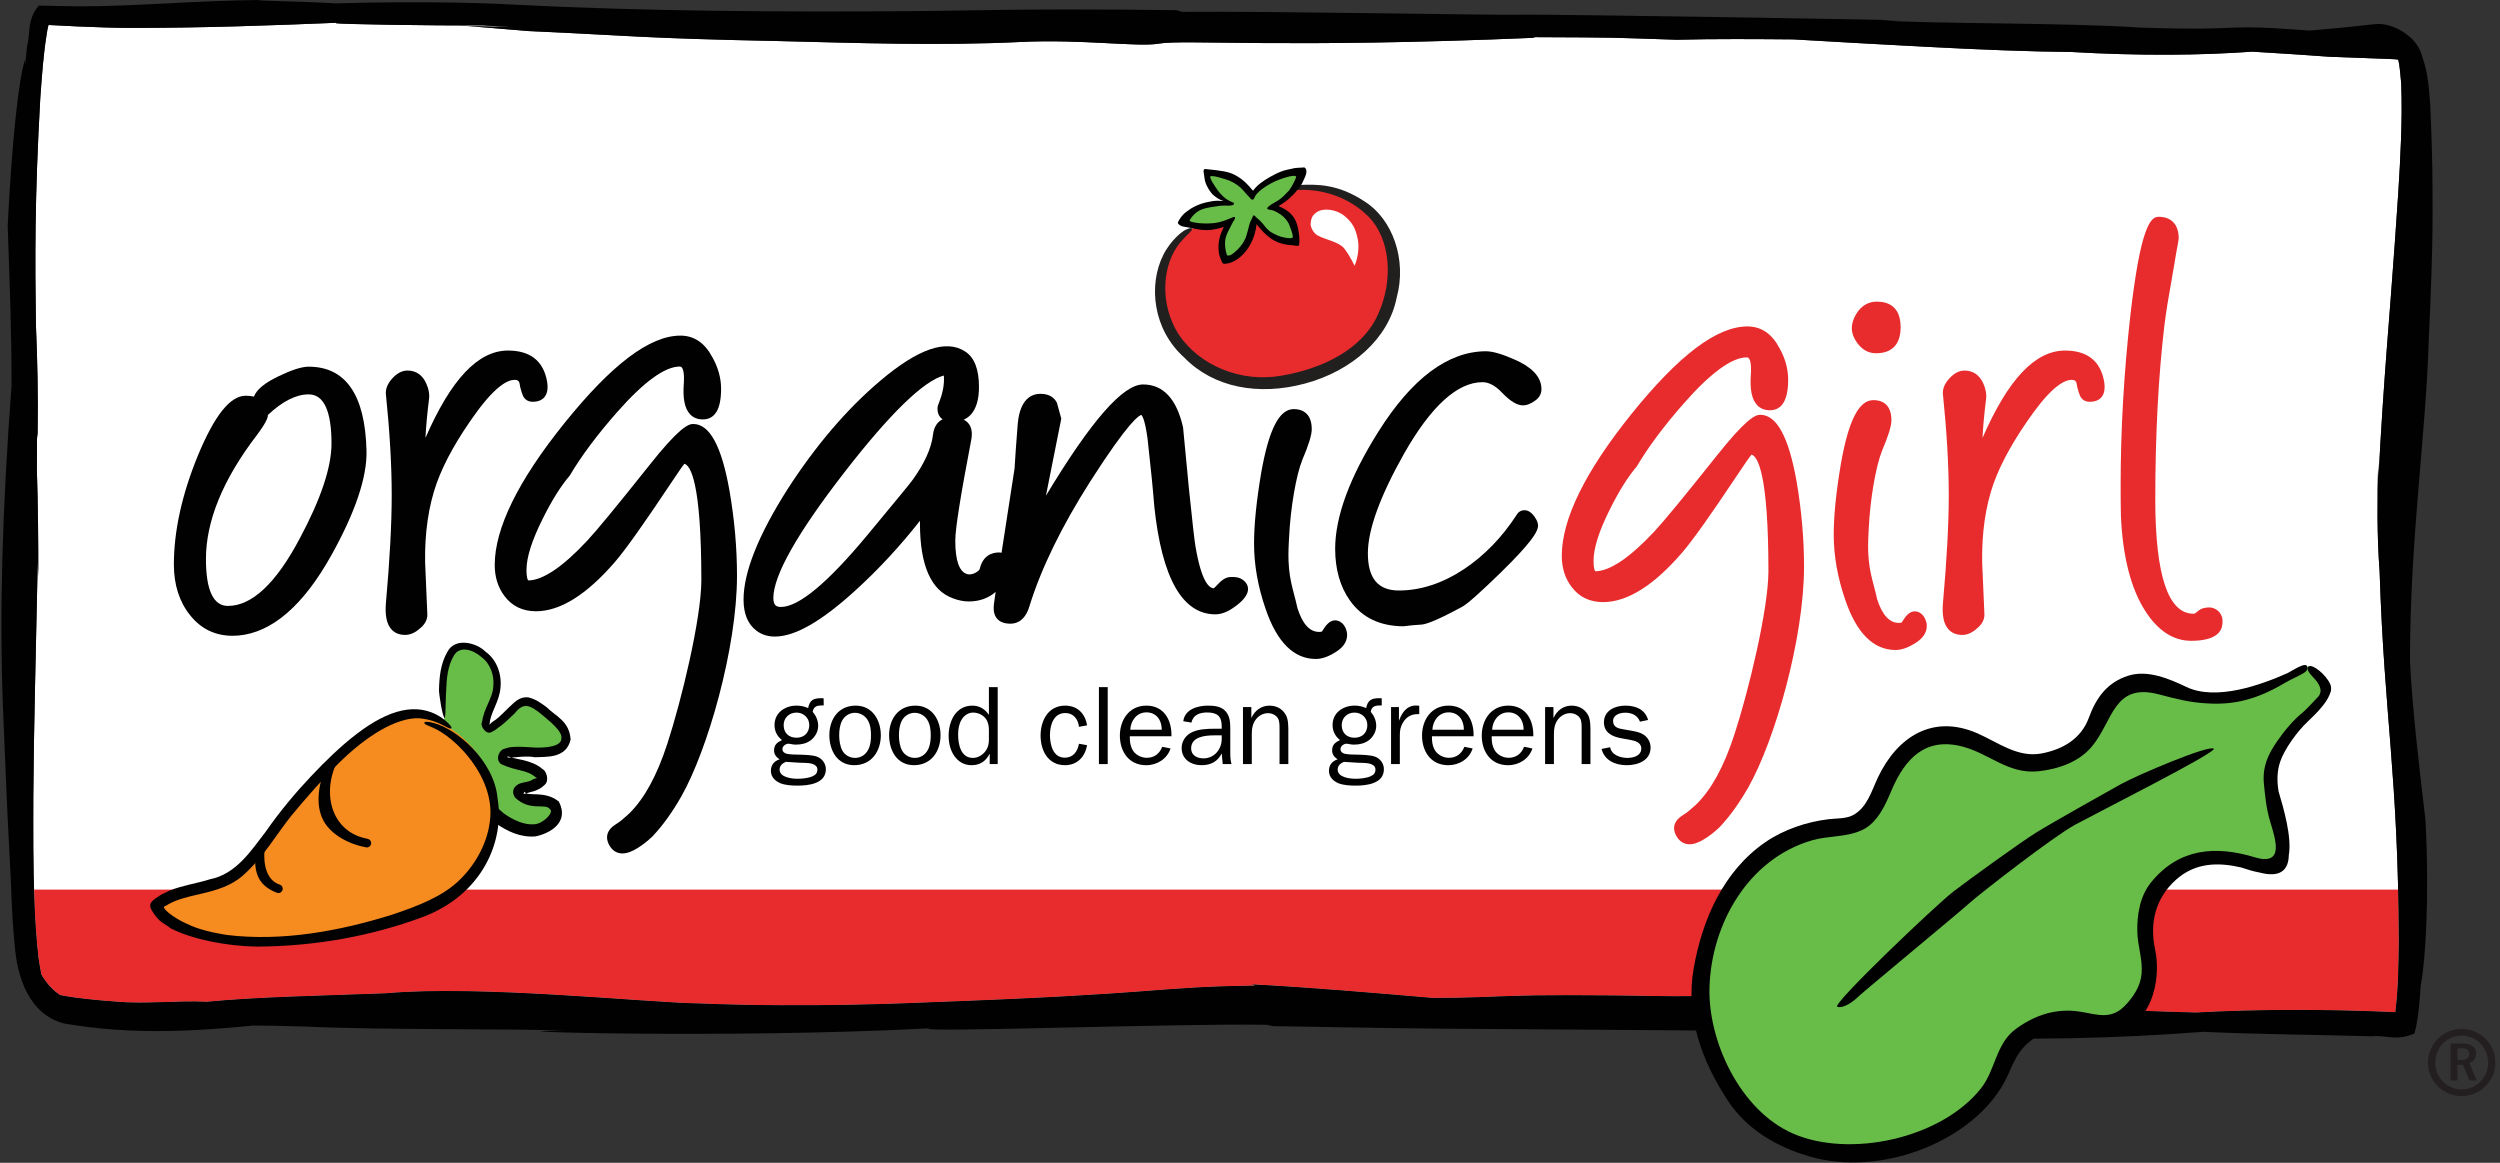 <?xml version="1.0" encoding="UTF-8"?>
<svg width="215px" height="100px" viewBox="0 0 215 100" version="1.1" xmlns="http://www.w3.org/2000/svg" xmlns:xlink="http://www.w3.org/1999/xlink">
    <rect x="0" y="0" width="215" height="100" fill="#333333" stroke="none"/>
    <title>FLI / logo_organicgirl</title>
    <defs>
        <polygon id="path-1" points="0 139.978 254.687 139.978 254.687 0 0 0"></polygon>
    </defs>
    <g id="Website" stroke="none" stroke-width="1" fill="none" fill-rule="evenodd">
        <g id="4.x-Case-Study---OG---1440px" transform="translate(-165, -215)">
            <g id="Hero" transform="translate(50, 170)">
                <g id="Group-63" transform="translate(95, 25)">
                    <path d="M48.877,21.961 C43.317,22.188 37.443,22.403 31.248,22.399 C28.489,22.397 24.176,22.148 24.176,22.148 C24.088,22.417 24.045,22.737 23.997,23.055 C23.738,24.64 23.608,26.459 23.467,28.387 C22.974,37.13 23.009,42.399 23.09,47.967 C23.219,51.06 23.288,54.159 23.235,57.266 L23.184,57.682 C23.184,58.545 23.18,59.444 23.17,60.384 C23.27,63.434 23.296,66.518 23.292,69.572 L23.247,68.249 C23.078,76.625 22.903,82.611 22.865,88.507 C22.86,91.45 22.838,94.381 22.96,97.528 C23.019,99.099 23.121,100.719 23.308,102.389 C23.388,102.843 23.457,103.336 23.546,103.796 C23.817,104.272 24.151,104.712 24.567,105.105 C24.758,105.277 24.955,105.435 25.155,105.579 C26.669,105.875 28.343,106.017 29.983,106.143 C32.52,106.371 35.132,106.031 37.799,106.154 C42.255,105.726 47.136,105.652 53.193,105.425 C61.388,104.695 75.533,106.234 80.156,106.3 C89.598,106.683 99.086,106.232 99.086,106.232 C120.821,105.447 118.733,104.894 127.989,104.761 L127.649,104.654 C132.855,104.931 138.028,105.382 143.203,105.823 C150.14,105.818 147.681,105.416 163.902,105.679 C175.808,105.591 176.295,105.759 185.433,105.834 C185.433,105.834 187.927,106.078 187.782,106.222 C187.701,106.306 186.565,106.193 186.565,106.193 C192.894,106.318 201.831,106.918 208.867,107.08 C211.236,106.951 214.058,106.844 218.119,106.855 C220.155,106.867 222.496,106.904 225.24,107.016 L226.001,107.049 C226.028,106.808 226.048,106.544 226.081,106.3 C226.247,104.747 226.274,102.94 226.298,101.026 C226.25,86.587 225.049,81.75 224.646,69.134 C224.409,66.028 224.45,62.898 224.519,59.832 L224.546,61.167 C224.973,52.752 225.545,46.807 225.951,40.936 C226.154,38.009 226.378,35.098 226.488,31.978 C226.547,30.419 226.565,28.811 226.503,27.174 C226.435,26.478 226.388,25.654 226.242,25.122 L225.891,25.089 L220.385,24.884 C218.2,24.724 215.971,24.576 213.704,24.443 C209.164,24.761 204.173,24.815 198.043,24.466 C191.294,24.423 180.419,23.736 174.229,23.387 C171.197,23.362 167.531,23.331 164.203,23.417 C157.784,23.216 159.999,23.231 151.791,23.194 L152.049,23.245 C130.237,24.169 121.889,23.37 119.641,23.753 C117.846,24.062 113.006,23.356 107.805,23.608 C100.774,23.949 93.539,23.691 87.019,23.532 C75.069,23.288 74.588,23.082 65.432,22.67 L60.151,22.231 L64.306,22.344 C63.438,22.303 62.522,22.249 61.568,22.184 C57.105,22.217 49.032,22.075 48.904,21.997 L48.877,21.961 Z" id="Path" fill="#FFFFFF"></path>
                    <path d="M22.96,97.528 C23.019,99.1 23.121,100.72 23.307,102.388 C23.388,102.844 23.457,103.338 23.545,103.795 C23.817,104.272 24.151,104.714 24.568,105.104 C24.758,105.278 24.955,105.434 25.155,105.579 C26.669,105.874 28.343,106.019 29.983,106.142 C32.52,106.37 35.132,106.032 37.799,106.154 C42.255,105.725 47.135,105.651 53.193,105.425 C61.387,104.694 75.533,106.233 80.156,106.3 C89.599,106.684 99.086,106.232 99.086,106.232 C120.82,105.448 118.733,104.895 127.989,104.761 L127.649,104.653 C132.855,104.93 138.029,105.384 143.204,105.823 C150.142,105.818 147.681,105.415 163.903,105.679 C175.807,105.591 176.295,105.759 185.432,105.833 C185.432,105.833 187.927,106.077 187.781,106.222 C187.781,106.224 187.762,106.224 187.758,106.225 C193.988,106.393 202.253,106.929 208.867,107.082 C211.238,106.95 214.058,106.845 218.119,106.855 C220.155,106.866 222.496,106.905 225.242,107.015 L226.001,107.048 C226.028,106.807 226.048,106.544 226.081,106.3 C226.246,104.747 226.274,102.941 226.297,101.025 C226.294,99.399 226.27,97.91 226.239,96.506 L22.938,96.506 C22.95,96.85 22.946,97.176 22.96,97.528" id="Fill-1" fill="#E82C2E"></path>
                    <path d="M51.004,21.875 L50.86,21.871 L50.723,21.877 L50.876,21.881 L51.004,21.875 Z M48.877,21.961 C43.317,22.188 37.443,22.403 31.248,22.399 C28.489,22.397 24.176,22.148 24.176,22.148 C24.088,22.417 24.045,22.737 23.997,23.055 C23.738,24.64 23.608,26.459 23.467,28.387 C22.974,37.13 23.009,42.399 23.09,47.967 C23.219,51.06 23.288,54.159 23.235,57.266 L23.184,57.682 C23.184,58.545 23.18,59.444 23.17,60.384 C23.27,63.434 23.296,66.518 23.292,69.572 L23.247,68.249 C23.078,76.625 22.903,82.611 22.865,88.507 C22.86,91.45 22.838,94.381 22.96,97.528 C23.019,99.099 23.121,100.719 23.308,102.389 C23.388,102.843 23.457,103.336 23.546,103.796 C23.817,104.272 24.151,104.712 24.567,105.105 C24.758,105.277 24.955,105.435 25.155,105.579 C26.669,105.875 28.343,106.017 29.983,106.143 C32.52,106.371 35.132,106.031 37.799,106.154 C42.255,105.726 47.136,105.652 53.193,105.425 C61.388,104.695 75.533,106.234 80.156,106.3 C89.598,106.683 99.086,106.232 99.086,106.232 C120.821,105.447 118.733,104.894 127.989,104.761 L127.649,104.654 C132.855,104.931 138.028,105.382 143.203,105.823 C150.14,105.818 147.681,105.416 163.902,105.679 C175.808,105.591 176.295,105.759 185.433,105.834 C185.433,105.834 187.927,106.078 187.782,106.222 C187.701,106.306 186.565,106.193 186.565,106.193 C192.894,106.318 201.831,106.918 208.867,107.08 C211.236,106.951 214.058,106.844 218.119,106.855 C220.155,106.867 222.496,106.904 225.24,107.016 L226.001,107.049 C226.028,106.808 226.048,106.544 226.081,106.3 C226.247,104.747 226.274,102.94 226.298,101.026 C226.25,86.587 225.049,81.75 224.646,69.134 C224.409,66.028 224.45,62.898 224.519,59.832 L224.546,61.167 C224.973,52.752 225.545,46.807 225.951,40.936 C226.154,38.009 226.378,35.098 226.488,31.978 C226.547,30.419 226.565,28.811 226.503,27.174 C226.435,26.478 226.388,25.654 226.242,25.122 L225.891,25.089 L220.385,24.884 C218.2,24.724 215.971,24.576 213.704,24.443 C209.164,24.761 204.173,24.815 198.043,24.466 C191.294,24.423 180.419,23.736 174.229,23.387 C171.197,23.362 167.531,23.331 164.203,23.417 C157.784,23.216 159.999,23.231 151.791,23.194 L152.049,23.245 C130.237,24.169 121.889,23.37 119.641,23.753 C117.846,24.062 113.006,23.356 107.805,23.608 C100.774,23.949 93.539,23.691 87.019,23.532 C75.069,23.288 74.588,23.082 65.432,22.67 L60.151,22.231 L64.306,22.344 C63.438,22.303 62.522,22.249 61.568,22.184 C57.105,22.217 49.032,22.075 48.904,21.997 L48.877,21.961 Z M48.806,20.29 C54.453,20.139 60.014,20.156 64.516,20.414 C74.95,20.951 87.146,21.061 99.516,20.947 C109.855,20.765 114.674,20.799 121.182,20.875 L121.668,21.02 C129.239,20.946 148.974,21.326 150.662,21.266 C152.667,21.193 191.109,21.826 181.849,21.748 C185.908,22.067 197.472,21.926 204.123,22.375 C213.747,22.69 210.324,21.998 218.638,22.628 C220.45,22.481 222.308,22.299 224.224,22.079 C225.637,21.891 227.852,23.046 228.292,24.808 C228.845,26.353 228.884,27.689 229,29.001 C229.118,31.589 229.191,33.971 229.195,36.294 C229.246,40.926 229.061,45.168 228.868,49.376 C228.603,57.736 227.272,66.138 227.257,76.809 C227.451,80.802 227.982,85.417 228.589,90.499 C228.945,97.139 228.585,102.774 228.179,104.738 L228.139,105.353 C228.055,106.47 227.97,107.639 227.648,108.872 C226.097,109.567 225.24,108.995 223.939,109.12 C219.532,108.989 214.614,108.968 209.479,108.737 C202.22,109.295 193.892,109.528 186.287,109.106 C175.823,108.584 163.588,108.629 151.178,108.512 C140.807,108.477 135.978,108.346 129.453,108.248 L128.966,108.133 C121.373,107.995 98.616,108.834 99.89,108.438 C82.607,109.36 59.324,108.649 68.613,108.641 C64.542,108.446 52.944,108.598 46.263,108.284 C44.299,108.219 42.878,108.2 41.789,108.198 C36.779,108.686 31.414,109.024 25.57,108.033 C22.488,107.283 21.45,103.999 21.254,101.17 C20.963,98.322 20.992,96.176 20.835,93.814 C20.58,89.242 20.442,85.018 20.253,80.826 C19.943,72.493 20.192,63.914 20.992,53.176 C21.008,49.169 20.847,44.521 20.66,39.451 C21.006,32.473 21.586,26.748 22.156,25.136 C22.15,25.32 22.152,25.466 22.154,25.619 C22.209,25.077 22.268,24.523 22.333,23.954 C22.632,22.844 22.303,21.686 23.343,20.477 C24.466,20.502 25.633,20.539 26.84,20.545 C31.663,20.555 37.086,20.025 42.776,19.994 C40.437,20.049 45.842,20.096 48.806,20.29 L48.806,20.29 Z" id="Fill-3" fill="#010101"></path>
                    <path d="M79.604,56.461 C79.16,56.461 78.327,56.869 75.803,60.063 C73.014,63.566 71.276,65.673 70.49,66.509 C68.385,68.765 66.673,69.91 65.425,69.918 C65.423,69.916 65.278,69.793 65.278,69.006 C65.278,67.933 65.748,66.456 66.671,64.616 C67.457,63.033 68.232,61.795 69.004,60.892 C69.995,59.214 71.363,57.381 73.073,55.443 C75.363,52.841 77.177,51.522 78.46,51.522 C78.529,51.522 78.578,51.541 78.622,51.586 C78.718,51.69 78.869,52.004 78.81,52.955 C78.706,54.257 78.881,55.128 79.341,55.623 C79.616,55.919 79.986,56.07 80.44,56.07 C81.485,56.07 82.014,55.189 82.014,53.45 C82.014,52.514 81.758,51.588 81.255,50.709 C80.609,49.484 79.687,48.863 78.515,48.863 C75.886,48.863 72.627,51.32 68.552,56.375 C64.566,61.323 62.546,65.433 62.546,68.589 C62.546,69.627 62.829,70.526 63.387,71.263 C64.039,72.13 64.951,72.569 66.101,72.569 C68.171,72.569 70.451,71.145 72.878,68.336 C73.775,67.3 75.361,65.067 77.727,61.513 C78.462,60.399 78.749,60.014 78.861,59.884 C79.364,60.027 80.316,61.417 80.316,69.893 C80.316,73.206 78.584,80.318 77.389,83.967 C76.497,86.701 75.429,88.657 74.134,89.94 L73.979,90.081 C73.643,90.383 73.325,90.673 72.922,90.913 C72.22,91.359 72.025,91.972 72.371,92.638 C72.702,93.265 73.181,93.396 73.529,93.396 C73.914,93.396 74.349,93.24 74.852,92.921 C75.316,92.626 75.638,92.373 76.1,91.943 C76.972,91.026 77.81,89.87 78.59,88.496 C80.858,84.507 83.382,75.726 83.382,69.508 C83.382,67.132 83.166,64.672 82.735,62.191 C82.051,58.334 81.025,56.461 79.604,56.461" id="Fill-5" fill="#010101"></path>
                    <path d="M43.061,55.667 C44.297,54.507 45.469,53.916 46.542,53.916 C47.849,53.916 48.509,55.341 48.509,58.146 C48.509,60.176 47.594,62.92 45.781,66.303 C43.747,70.156 41.666,72.11 39.598,72.11 C38.346,72.11 37.711,70.752 37.711,68.075 C37.711,64.809 39.173,61.239 42.058,57.46 C42.919,56.321 43.037,55.911 43.04,55.687 L43.061,55.667 Z M46.542,51.535 C45.95,51.535 45.097,51.806 43.932,52.369 C42.752,52.938 42.063,53.51 41.839,54.106 C41.628,54.057 41.392,54.032 41.131,54.032 C39.796,54.032 38.448,55.721 37.009,59.202 C35.645,62.533 34.953,65.678 34.953,68.546 C34.953,70.291 35.423,71.76 36.353,72.913 C37.282,74.083 38.511,74.677 40.005,74.677 C40.162,74.677 40.321,74.671 40.484,74.658 C43.383,74.409 46.08,72.085 48.499,67.747 C50.559,64.053 51.578,61.026 51.519,58.75 C51.404,53.961 49.73,51.535 46.542,51.535 L46.542,51.535 Z" id="Fill-7" fill="#010101"></path>
                    <path d="M64.246,52.668 C64.555,52.668 64.645,52.797 64.684,52.984 L64.743,53.311 C64.828,53.644 64.904,53.879 64.987,54.061 C65.146,54.377 65.437,54.553 65.809,54.553 C66.255,54.553 66.593,54.42 66.815,54.161 C67.076,53.852 67.153,53.398 67.043,52.771 C66.718,51.03 65.59,50.147 63.688,50.147 C61.121,50.147 58.792,52.609 56.59,57.659 C56.637,56.685 56.74,55.581 56.891,54.362 C56.956,53.92 56.873,53.445 56.645,52.951 C56.321,52.242 55.767,51.867 55.041,51.867 C54.583,51.867 54.145,52.095 53.734,52.547 C53.328,52.998 53.143,53.455 53.188,53.906 C53.52,57.134 53.687,60.053 53.687,62.585 C53.687,65.043 53.52,68.169 53.188,71.877 C53.102,72.952 53.263,73.692 53.679,74.142 C53.964,74.448 54.355,74.602 54.843,74.602 C55.269,74.602 55.692,74.419 56.085,74.069 C56.529,73.719 56.753,73.317 56.753,72.86 C56.665,70.824 56.561,68.473 56.559,68.348 C56.521,65.81 56.854,63.528 57.547,61.573 C58.204,59.736 59.363,57.671 60.995,55.432 C62.671,53.149 63.688,52.668 64.246,52.668" id="Fill-9" fill="#010101"></path>
                    <path d="M87.163,72.198 C86.823,72.198 86.508,72.106 86.508,71.434 C86.508,69.493 88.561,65.858 92.611,60.63 C96.541,55.559 99.432,52.758 101.171,52.295 C101.178,52.357 101.181,52.441 101.181,52.555 C101.199,53.194 101.038,53.938 100.709,54.751 C100.65,54.868 100.623,54.995 100.623,55.13 C100.623,55.506 100.745,55.8 100.986,56.001 C101.01,56.023 101.036,56.04 101.063,56.058 C100.595,56.286 100.308,56.742 100.236,57.396 C100.096,58.557 99.502,59.865 98.475,61.286 C98.318,61.503 97.511,62.511 94.553,66.065 C91.171,70.134 88.684,72.198 87.163,72.198 M125.956,69.619 L125.828,69.621 C125.316,69.634 124.942,70.027 124.671,70.314 C124.575,70.416 124.427,70.57 124.388,70.59 C124.02,70.59 123.33,70.117 122.804,66.944 C122.735,66.576 122.552,64.978 122.251,62.061 L121.744,56.757 C121.192,54.305 120.034,53.063 118.304,53.063 C116.565,53.063 113.829,56.194 109.95,62.632 L111.27,56.005 L110.896,54.639 C110.72,54.288 110.332,53.868 109.491,53.868 C108.709,53.868 107.734,54.307 107.528,56.408 C107.396,58.074 107.304,59.381 107.251,60.297 C106.75,63.532 106.392,65.85 106.132,67.543 C106.067,67.532 106.011,67.51 105.935,67.51 C105.322,67.51 104.53,67.756 104.255,68.933 C104.249,68.962 104.206,69.072 103.925,69.24 C103.658,69.386 103.398,69.433 103.196,69.38 C102.506,69.197 102.154,68.228 102.154,66.498 C102.154,65.484 102.614,62.583 103.518,57.877 C103.646,57.248 103.567,56.755 103.286,56.411 C103.178,56.283 103.044,56.175 102.883,56.095 C103.577,55.78 104.192,55.009 104.192,53.27 C104.192,51.75 103.788,50.724 102.997,50.225 C101.372,49.165 98.97,49.981 95.705,52.744 C92.833,55.175 90.149,58.314 87.727,62.073 C85.217,66.018 83.945,69.214 83.945,71.572 C83.945,72.789 84.321,73.691 85.062,74.245 C85.503,74.577 86.031,74.745 86.632,74.745 C88.364,74.745 90.628,73.452 93.551,70.789 C95.542,68.98 97.411,66.964 99.117,64.785 L99.117,65.032 C99.117,68.622 100.072,70.785 101.953,71.455 C102.413,71.633 102.871,71.725 103.314,71.725 C104.255,71.725 105.014,71.43 105.625,70.906 C105.474,71.934 105.468,72.028 105.466,72.072 C105.421,72.571 105.523,72.961 105.771,73.231 C106.016,73.501 106.398,73.637 106.899,73.637 C107.445,73.637 108.173,73.37 108.542,72.1 C109.552,68.855 111.308,65.258 113.756,61.413 C117.145,56.109 118.01,55.696 118.155,55.687 C118.185,55.706 118.446,55.923 118.688,57.712 C118.969,60.231 119.161,62.142 119.271,63.562 C119.918,69.715 121.687,72.833 124.523,72.833 C125.015,72.833 125.542,72.637 126.086,72.254 C126.854,71.729 127.269,71.226 127.326,70.762 C127.358,70.501 127.275,70.256 127.089,70.049 C126.746,69.671 126.343,69.619 125.956,69.619" id="Fill-11" fill="#010101"></path>
                    <path d="M135.062,73.387 C134.981,73.364 134.9,73.35 134.824,73.35 C134.321,73.35 134.014,73.815 133.788,74.155 C133.741,74.225 133.695,74.292 133.688,74.311 C133.688,74.311 133.633,74.345 133.442,74.345 C132.632,74.345 132.017,73.666 131.581,72.301 C131.496,71.91 131.404,71.545 131.307,71.181 C131.119,70.459 130.938,69.778 130.857,68.896 C130.773,67.95 130.805,67.364 130.846,66.479 L130.861,66.217 C130.981,63.681 131.465,60.864 132.009,59.522 C132.552,58.253 132.811,57.399 132.811,56.913 C132.811,55.407 131.844,55.182 131.264,55.182 C130.015,55.182 129.126,56.915 128.467,60.638 C128.057,63.05 127.848,65.111 127.848,66.758 C127.848,68.571 128.182,70.459 128.843,72.369 C129.814,75.222 131.264,76.671 133.161,76.671 C133.641,76.671 134.172,76.5 134.728,76.161 C135.476,75.739 135.852,75.218 135.852,74.607 C135.852,74.227 135.638,73.561 135.062,73.387" id="Fill-13" fill="#010101"></path>
                    <path d="M151.097,63.878 C150.89,63.878 150.602,63.958 150.405,64.318 C149.167,66.217 147.665,67.766 145.941,68.921 C144.088,70.156 142.191,70.783 140.302,70.783 C138.51,70.783 137.637,69.735 137.637,67.582 C137.637,65.554 138.687,62.671 140.75,59.013 C143.066,54.934 145.334,52.867 147.5,52.867 C148.044,52.867 148.612,53.174 149.184,53.777 C149.88,54.508 150.472,54.863 150.985,54.863 C151.293,54.863 151.619,54.736 151.987,54.48 C152.41,54.197 152.606,53.797 152.559,53.334 C152.498,52.373 151.725,51.562 150.267,50.927 C149.176,50.442 148.363,50.208 147.777,50.208 C144.524,50.225 141.419,52.548 138.547,57.112 C136.074,61.039 134.824,64.431 134.824,67.19 C134.824,68.964 135.253,70.466 136.102,71.656 C137.142,73.117 138.696,73.86 140.721,73.86 C140.758,73.86 140.996,73.832 141.442,73.774 C141.853,73.738 142.087,73.721 142.144,73.721 C142.474,73.721 143.207,73.561 145.737,72.187 C146.163,71.967 147.246,71.007 149.047,69.257 C151.696,66.67 152.14,65.82 152.241,65.418 C152.325,65.138 152.241,64.822 151.979,64.449 C151.714,64.07 151.419,63.878 151.097,63.878" id="Fill-15" fill="#010101"></path>
                    <path d="M184.913,72.613 C184.833,72.589 184.752,72.575 184.675,72.575 C184.172,72.575 183.866,73.042 183.64,73.384 C183.593,73.453 183.551,73.519 183.544,73.537 C183.544,73.539 183.488,73.57 183.294,73.57 C182.492,73.57 181.861,72.872 181.432,71.528 C181.352,71.141 181.255,70.778 181.159,70.415 C180.97,69.692 180.79,69.008 180.709,68.121 C180.625,67.193 180.657,66.618 180.697,65.751 L180.713,65.442 C180.833,62.91 181.321,60.093 181.861,58.749 C182.404,57.483 182.663,56.631 182.663,56.14 C182.663,54.634 181.696,54.41 181.116,54.41 C179.866,54.41 178.978,56.143 178.321,59.864 C177.91,62.273 177.7,64.333 177.7,65.985 C177.7,67.802 178.034,69.69 178.695,71.595 C179.666,74.451 181.12,75.899 183.017,75.899 C183.492,75.899 184.023,75.727 184.583,75.389 C185.328,74.963 185.704,74.439 185.704,73.833 C185.704,73.455 185.49,72.788 184.913,72.613" id="Fill-17" fill="#E82C2E"></path>
                    <path d="M181.339,50.379 C182.721,50.379 183.454,49.605 183.454,48.142 C183.454,46.321 182.342,45.94 181.404,45.94 C180.775,45.94 180.241,46.204 179.824,46.73 C179.447,47.228 179.258,47.738 179.258,48.246 C179.258,48.689 179.451,49.156 179.83,49.639 C180.245,50.131 180.752,50.379 181.339,50.379" id="Fill-19" fill="#E82C2E"></path>
                    <path d="M197.593,50.148 C195.024,50.148 192.699,52.608 190.496,57.661 C190.545,56.685 190.645,55.582 190.798,54.361 C190.859,53.921 190.779,53.446 190.553,52.95 C190.226,52.243 189.67,51.868 188.949,51.868 C188.491,51.868 188.053,52.096 187.644,52.546 C187.235,52.995 187.048,53.452 187.093,53.905 C187.424,57.135 187.593,60.054 187.593,62.584 C187.593,65.044 187.424,68.168 187.093,71.878 C187.006,72.951 187.166,73.693 187.585,74.14 C187.87,74.447 188.261,74.604 188.749,74.604 C189.179,74.604 189.602,74.42 189.993,74.068 C190.433,73.716 190.661,73.314 190.661,72.861 C190.541,70.155 190.465,68.457 190.465,68.349 C190.427,65.817 190.755,63.538 191.451,61.572 C192.112,59.734 193.275,57.668 194.902,55.434 C196.58,53.148 197.597,52.669 198.15,52.669 C198.461,52.669 198.548,52.796 198.588,52.983 L198.649,53.314 C198.733,53.642 198.81,53.876 198.894,54.062 C199.055,54.382 199.341,54.554 199.712,54.554 C200.163,54.554 200.501,54.422 200.722,54.161 C200.984,53.851 201.057,53.397 200.949,52.77 C200.622,51.031 199.494,50.148 197.593,50.148" id="Fill-21" fill="#E82C2E"></path>
                    <path d="M211.014,72.879 C210.861,72.584 210.668,72.418 210.354,72.301 C210.124,72.217 209.911,72.227 209.648,72.272 L209.56,72.288 C209.287,72.336 209.106,72.485 208.964,72.606 C208.823,72.723 208.75,72.78 208.634,72.78 C206.462,72.78 205.355,69.472 205.355,62.949 C205.355,57.392 205.621,52.365 206.136,48.008 C206.261,46.967 206.499,45.494 206.857,43.501 L207.191,41.54 C207.288,41.048 207.344,40.719 207.368,40.512 C207.368,39.306 206.749,38.644 205.625,38.644 C204.913,38.644 204.073,39.649 203.213,47.11 C202.657,52.027 202.374,56.965 202.374,61.784 C202.374,62.728 202.383,63.591 202.399,64.375 C202.553,67.868 203.252,70.611 204.485,72.534 C205.573,74.241 206.906,75.109 208.437,75.109 C210.58,75.109 211.083,74.312 211.13,73.636 C211.144,73.382 211.159,73.161 211.014,72.879" id="Fill-23" fill="#E82C2E"></path>
                    <path d="M171.37,55.671 C170.928,55.671 170.1,56.081 167.573,59.276 C164.837,62.71 163.052,64.877 162.26,65.721 C160.149,67.977 158.437,69.122 157.192,69.13 C157.189,69.128 157.047,69.005 157.047,68.218 C157.047,67.147 157.515,65.67 158.437,63.828 C159.219,62.253 159.996,61.012 160.77,60.104 C161.76,58.426 163.132,56.593 164.841,54.655 C167.132,52.053 168.944,50.734 170.226,50.734 C170.295,50.734 170.346,50.753 170.388,50.798 C170.483,50.902 170.637,51.218 170.576,52.168 C170.476,53.469 170.649,54.341 171.108,54.834 C171.382,55.132 171.753,55.282 172.207,55.282 C173.251,55.282 173.782,54.401 173.782,52.66 C173.782,51.73 173.528,50.806 173.025,49.919 C172.376,48.694 171.455,48.073 170.283,48.073 C167.653,48.073 164.395,50.531 160.318,55.587 C156.334,60.534 154.313,64.644 154.313,67.802 C154.313,68.845 154.598,69.744 155.154,70.47 C155.803,71.342 156.717,71.782 157.868,71.782 C159.939,71.782 162.219,70.357 164.644,67.547 C165.55,66.502 167.136,64.271 169.493,60.725 C170.226,59.619 170.513,59.231 170.629,59.096 C171.132,59.236 172.084,60.628 172.084,69.105 C172.084,72.419 170.352,79.53 169.154,83.18 C168.264,85.913 167.197,87.87 165.904,89.154 L165.735,89.305 C165.404,89.604 165.09,89.887 164.691,90.125 C163.983,90.571 163.789,91.184 164.14,91.848 C164.471,92.475 164.951,92.608 165.296,92.608 C165.68,92.608 166.114,92.452 166.617,92.134 C167.085,91.837 167.408,91.583 167.865,91.156 C168.736,90.244 169.573,89.086 170.356,87.708 C172.622,83.717 175.147,74.937 175.147,68.72 C175.147,66.346 174.931,63.886 174.507,61.403 C173.819,57.545 172.795,55.671 171.37,55.671" id="Fill-25" fill="#E82C2E"></path>
                    <path d="M89.249,85.609 C89.626,85.615 90.296,85.683 90.296,86.183 C90.296,86.482 90.141,86.646 89.87,86.763 C89.539,86.918 88.968,86.974 88.598,86.974 C88.095,86.974 87.045,86.859 87.045,86.183 C87.045,85.835 87.289,85.652 87.58,85.519 L88.763,85.595 L89.249,85.609 Z M88.501,83.444 C87.832,83.444 87.395,83.03 87.395,82.363 C87.395,81.736 87.861,81.283 88.501,81.283 C89.103,81.283 89.598,81.736 89.598,82.354 C89.598,83.01 89.162,83.444 88.501,83.444 L88.501,83.444 Z M89.5,80.896 C89.19,80.751 88.839,80.683 88.501,80.683 C87.511,80.683 86.609,81.293 86.609,82.354 C86.609,82.883 86.833,83.319 87.249,83.647 C86.853,83.833 86.569,84.046 86.569,84.528 C86.569,84.895 86.764,85.117 87.045,85.3 C86.58,85.46 86.298,85.779 86.298,86.291 C86.298,86.829 86.668,87.177 87.143,87.371 C87.57,87.533 88.132,87.564 88.588,87.564 C89.539,87.564 91.024,87.398 91.024,86.154 C91.024,85.673 90.723,85.247 90.267,85.075 C89.879,84.929 89.249,84.919 88.822,84.901 C88.472,84.892 87.996,84.901 87.657,84.825 C87.444,84.766 87.289,84.642 87.289,84.411 C87.289,84.16 87.58,83.958 87.814,83.958 C87.9,83.958 88.055,83.999 88.132,84.009 C88.248,84.036 88.366,84.036 88.482,84.036 C88.928,84.036 89.374,83.93 89.734,83.659 C90.104,83.368 90.363,82.913 90.363,82.43 C90.363,81.986 90.19,81.553 89.889,81.225 C89.966,80.713 90.316,80.666 90.762,80.666 L90.84,80.666 L90.831,80.052 L90.636,80.043 C89.966,80.046 89.626,80.203 89.5,80.896 L89.5,80.896 Z" id="Fill-27" fill="#010101"></path>
                    <path d="M93.528,85.179 C93.082,85.179 92.665,84.939 92.451,84.564 C92.238,84.177 92.17,83.667 92.17,83.222 C92.17,82.827 92.227,82.354 92.412,81.996 C92.626,81.57 93.052,81.302 93.528,81.302 C93.954,81.302 94.361,81.524 94.595,81.883 C94.847,82.276 94.906,82.759 94.906,83.222 C94.906,83.645 94.868,84.089 94.664,84.476 C94.43,84.919 94.033,85.179 93.528,85.179 M93.461,85.806 C94.955,85.806 95.751,84.601 95.751,83.231 C95.751,81.938 95.032,80.684 93.587,80.684 C92.101,80.684 91.325,81.862 91.325,83.222 C91.325,84.515 91.985,85.806 93.461,85.806" id="Fill-29" fill="#010101"></path>
                    <path d="M98.666,85.179 C98.22,85.179 97.803,84.939 97.589,84.564 C97.375,84.177 97.308,83.667 97.308,83.222 C97.308,82.827 97.365,82.354 97.55,81.996 C97.764,81.57 98.191,81.302 98.666,81.302 C99.093,81.302 99.502,81.524 99.734,81.883 C99.985,82.276 100.044,82.759 100.044,83.222 C100.044,83.645 100.005,84.089 99.802,84.476 C99.569,84.919 99.171,85.179 98.666,85.179 M98.597,85.806 C100.094,85.806 100.887,84.601 100.887,83.231 C100.887,81.938 100.17,80.684 98.723,80.684 C97.239,80.684 96.463,81.862 96.463,83.222 C96.463,84.515 97.123,85.806 98.597,85.806" id="Fill-31" fill="#010101"></path>
                    <path d="M105.046,81.476 C104.698,80.984 104.251,80.685 103.618,80.685 C102.194,80.685 101.582,82.035 101.582,83.26 C101.582,83.86 101.708,84.475 102.048,84.977 C102.406,85.499 102.901,85.807 103.552,85.807 C104.279,85.807 104.784,85.46 105.095,84.844 L105.115,84.844 L105.115,85.712 L105.802,85.712 L105.802,79.092 L105.046,79.092 L105.046,81.476 Z M105.046,83.588 C105.046,83.955 104.989,84.274 104.756,84.592 C104.503,84.936 104.104,85.18 103.668,85.18 C102.61,85.18 102.398,83.973 102.398,83.174 C102.398,82.73 102.465,82.287 102.689,81.9 C102.901,81.542 103.261,81.282 103.688,81.282 C104.113,81.282 104.552,81.486 104.794,81.833 C104.999,82.122 105.046,82.47 105.046,82.806 L105.046,83.588 Z" id="Fill-33" fill="#010101"></path>
                    <path d="M112.791,83.964 C112.667,84.63 112.305,85.159 111.568,85.159 C110.538,85.159 110.297,84.005 110.297,83.211 C110.297,82.391 110.587,81.32 111.617,81.32 C112.329,81.32 112.724,81.862 112.791,82.508 L113.49,82.381 C113.323,81.369 112.667,80.684 111.599,80.684 C110.131,80.684 109.49,81.987 109.49,83.261 C109.49,84.544 110.125,85.806 111.588,85.806 C112.645,85.806 113.315,85.083 113.49,84.089 L112.791,83.964 Z" id="Fill-35" fill="#010101"></path>
                    <mask id="mask-2" fill="white">
                        <use xlink:href="#path-1"></use>
                    </mask>
                    <g id="Clip-38"></g>
                    <polygon id="Fill-37" fill="#010101" mask="url(#mask-2)" points="114.507 85.712 115.263 85.712 115.263 79.093 114.507 79.093"></polygon>
                    <path d="M117.203,82.758 C117.233,81.986 117.763,81.263 118.589,81.263 C119.462,81.263 119.917,81.947 119.91,82.758 L117.203,82.758 Z M119.947,84.226 C119.737,84.804 119.269,85.171 118.631,85.171 C118.113,85.171 117.598,84.892 117.365,84.427 C117.184,84.061 117.162,83.704 117.162,83.319 L120.745,83.319 C120.784,81.957 120.122,80.683 118.589,80.683 C117.115,80.683 116.309,81.908 116.309,83.26 C116.309,84.63 117.078,85.808 118.57,85.808 C119.511,85.808 120.374,85.267 120.667,84.368 L119.947,84.226 Z" id="Fill-39" fill="#010101" mask="url(#mask-2)"></path>
                    <path d="M124.426,82.672 C123.813,82.672 123.088,82.702 122.534,82.961 C121.991,83.202 121.621,83.733 121.621,84.323 C121.621,85.296 122.417,85.806 123.339,85.806 C124.125,85.806 124.715,85.497 125.067,84.794 L125.154,85.712 L125.91,85.712 C125.814,85.394 125.804,85.036 125.804,84.677 L125.804,82.778 C125.804,82.219 125.804,81.6 125.397,81.166 C125.028,80.744 124.418,80.684 123.883,80.684 C122.982,80.684 121.892,81.004 121.761,82.026 L122.466,82.143 C122.602,81.467 123.194,81.273 123.813,81.273 C124.687,81.273 125.067,81.6 125.067,82.459 L125.067,82.672 L124.426,82.672 Z M125.067,83.559 C125.067,84.427 124.436,85.22 123.505,85.22 C122.962,85.22 122.437,84.97 122.437,84.36 C122.437,83.348 123.66,83.241 124.436,83.241 L125.067,83.241 L125.067,83.559 Z" id="Fill-40" fill="#010101" mask="url(#mask-2)"></path>
                    <path d="M127.614,80.81 L126.896,80.81 L126.896,85.712 L127.654,85.712 L127.654,83.145 C127.654,82.653 127.723,82.209 128.041,81.824 C128.302,81.513 128.662,81.332 129.057,81.332 C129.379,81.332 129.737,81.496 129.902,81.775 C130.048,82.025 130.04,82.393 130.04,82.681 L130.04,85.712 L130.797,85.712 L130.797,83 C130.797,82.518 130.816,81.861 130.562,81.447 C130.252,80.935 129.761,80.685 129.165,80.685 C128.471,80.685 127.913,81.109 127.634,81.717 L127.614,81.717 L127.614,80.81 Z" id="Fill-41" fill="#010101" mask="url(#mask-2)"></path>
                    <path d="M137.242,85.609 C137.618,85.615 138.289,85.683 138.289,86.183 C138.289,86.482 138.132,86.646 137.859,86.763 C137.529,86.918 136.957,86.974 136.589,86.974 C136.087,86.974 135.039,86.859 135.039,86.183 C135.039,85.835 135.281,85.652 135.571,85.519 L136.755,85.595 L137.242,85.609 Z M136.493,83.444 C135.825,83.444 135.389,83.03 135.389,82.363 C135.389,81.736 135.853,81.283 136.493,81.283 C137.097,81.283 137.592,81.736 137.592,82.354 C137.592,83.01 137.154,83.444 136.493,83.444 L136.493,83.444 Z M137.492,80.896 C137.185,80.751 136.835,80.683 136.493,80.683 C135.503,80.683 134.601,81.293 134.601,82.354 C134.601,82.883 134.827,83.319 135.241,83.647 C134.842,83.833 134.563,84.046 134.563,84.528 C134.563,84.895 134.754,85.117 135.039,85.3 C134.571,85.46 134.29,85.779 134.29,86.291 C134.29,86.829 134.663,87.177 135.135,87.371 C135.564,87.533 136.126,87.564 136.582,87.564 C137.529,87.564 139.015,87.398 139.015,86.154 C139.015,85.673 138.716,85.247 138.261,85.075 C137.871,84.929 137.242,84.919 136.812,84.901 C136.464,84.892 135.99,84.901 135.648,84.825 C135.434,84.766 135.281,84.642 135.281,84.411 C135.281,84.16 135.571,83.958 135.808,83.958 C135.892,83.958 136.049,83.999 136.126,84.009 C136.24,84.036 136.36,84.036 136.474,84.036 C136.92,84.036 137.364,83.93 137.726,83.659 C138.095,83.368 138.355,82.913 138.355,82.43 C138.355,81.986 138.184,81.553 137.883,81.225 C137.96,80.713 138.31,80.666 138.758,80.666 L138.832,80.666 L138.825,80.052 L138.628,80.043 C137.96,80.046 137.618,80.203 137.492,80.896 L137.492,80.896 Z" id="Fill-42" fill="#010101" mask="url(#mask-2)"></path>
                    <path d="M139.63,80.81 L139.63,85.712 L140.387,85.712 L140.387,83.241 C140.387,82.856 140.424,82.547 140.628,82.189 C140.907,81.697 141.314,81.417 141.898,81.417 L142.055,81.417 L142.055,80.693 L141.772,80.675 C140.979,80.675 140.56,81.293 140.325,81.957 L140.31,81.957 L140.31,80.81 L139.63,80.81 Z" id="Fill-43" fill="#010101" mask="url(#mask-2)"></path>
                    <path d="M143.185,82.758 C143.216,81.986 143.749,81.263 144.574,81.263 C145.445,81.263 145.903,81.947 145.891,82.758 L143.185,82.758 Z M145.932,84.226 C145.719,84.804 145.25,85.171 144.613,85.171 C144.099,85.171 143.584,84.892 143.349,84.427 C143.165,84.061 143.146,83.704 143.146,83.319 L146.729,83.319 C146.766,81.957 146.106,80.683 144.574,80.683 C143.096,80.683 142.295,81.908 142.295,83.26 C142.295,84.63 143.059,85.808 144.554,85.808 C145.496,85.808 146.359,85.267 146.648,84.368 L145.932,84.226 Z" id="Fill-44" fill="#010101" mask="url(#mask-2)"></path>
                    <path d="M148.325,82.758 C148.352,81.986 148.885,81.263 149.711,81.263 C150.581,81.263 151.039,81.947 151.032,82.758 L148.325,82.758 Z M151.067,84.226 C150.855,84.804 150.391,85.171 149.75,85.171 C149.235,85.171 148.72,84.892 148.49,84.427 C148.305,84.061 148.284,83.704 148.284,83.319 L151.865,83.319 C151.902,81.957 151.242,80.683 149.711,80.683 C148.237,80.683 147.431,81.908 147.431,83.26 C147.431,84.63 148.199,85.808 149.692,85.808 C150.633,85.808 151.496,85.267 151.789,84.368 L151.067,84.226 Z" id="Fill-45" fill="#010101" mask="url(#mask-2)"></path>
                    <path d="M153.596,80.81 L152.878,80.81 L152.878,85.712 L153.637,85.712 L153.637,83.145 C153.637,82.653 153.704,82.209 154.026,81.824 C154.288,81.513 154.643,81.332 155.042,81.332 C155.361,81.332 155.722,81.496 155.888,81.775 C156.033,82.025 156.021,82.393 156.021,82.681 L156.021,85.712 L156.778,85.712 L156.778,83 C156.778,82.518 156.798,81.861 156.548,81.447 C156.237,80.935 155.742,80.685 155.151,80.685 C154.453,80.685 153.899,81.109 153.619,81.717 L153.596,81.717 L153.596,80.81 Z" id="Fill-46" fill="#010101" mask="url(#mask-2)"></path>
                    <path d="M157.734,84.408 C157.988,85.413 158.939,85.807 159.9,85.807 C160.86,85.807 161.95,85.403 161.95,84.291 C161.95,83.85 161.742,83.443 161.355,83.183 C161.05,82.98 160.686,82.912 160.324,82.846 L159.608,82.72 C159.173,82.654 158.725,82.537 158.725,82.007 C158.725,81.466 159.328,81.292 159.772,81.292 C160.337,81.292 160.84,81.523 161.036,82.064 L161.734,81.919 C161.492,81.013 160.667,80.684 159.784,80.684 C158.882,80.684 157.939,81.111 157.939,82.122 C157.939,82.99 158.629,83.338 159.385,83.482 L160.191,83.627 C160.618,83.705 161.151,83.85 161.151,84.368 C161.151,84.996 160.478,85.18 159.957,85.18 C159.365,85.18 158.579,84.93 158.475,84.264 L157.734,84.408 Z" id="Fill-47" fill="#010101" mask="url(#mask-2)"></path>
                    <path d="M128.992,36.467 C130.862,35.991 133.411,35.967 134.889,36.524 C136.21,37.024 137.603,37.69 138.574,39.14 C139.376,40.334 139.944,42.348 139.718,44.132 C139.097,49.075 135.96,51.605 130.475,52.691 C127.371,53.162 124.704,52.537 122.632,50.736 C121.368,49.653 120.716,48.803 120.179,47.221 C119.485,45.189 119.587,43.358 120.399,41.701 C121.288,39.884 123.776,39.068 124.016,38.993 L128.055,37.059 C128.232,36.87 128.379,36.766 128.525,36.686 L128.992,36.467 Z" id="Fill-48" fill="#E82C2E" mask="url(#mask-2)"></path>
                    <path d="M122.513,39.725 C122.479,39.909 122.033,40.217 121.514,40.835 C119.956,42.689 119.668,46.087 121.364,48.759 C123.154,51.442 126.73,52.926 130.206,52.307 C133.633,51.735 137.154,50.09 138.506,47.044 C139.868,44.074 139.57,40.567 137.717,38.655 C135.833,36.758 133.399,36.269 131.807,36.333 C130.986,36.333 131.231,36.236 131.223,36.164 C131.219,36.109 131.043,35.98 131.784,35.906 C133.242,35.845 135.082,35.806 137.366,37.334 C139.746,38.828 141.02,42.33 140.11,45.616 C139.416,49.103 136.279,51.903 132.216,52.989 C128.271,54.048 124.382,53.362 121.84,50.744 C119.138,48.329 118.747,44.502 120.044,41.923 C120.716,40.589 121.718,39.901 121.834,39.831 C121.907,39.784 122.558,39.448 122.513,39.725" id="Fill-49" fill="#221F1F" mask="url(#mask-2)"></path>
                    <path d="M135.626,38.572 C134.901,37.98 133.78,37.853 133.209,38.267 C132.79,38.57 132.743,38.879 132.709,39.302 C132.778,39.769 133.065,40.112 133.342,40.262 C134.083,40.66 135.166,40.793 135.626,41.395 C136.086,41.997 136.497,42.862 136.497,42.862 C136.819,42.038 136.9,41.217 136.762,40.551 C136.593,39.703 136.347,39.166 135.626,38.572" id="Fill-50" fill="#FFFFFF" mask="url(#mask-2)"></path>
                    <path d="M126.038,37.619 C124.95,37.043 124.128,36.394 123.99,35.053 C126.604,35.024 127.318,36.587 127.849,36.982 C127.998,36.562 128.332,36.232 128.682,35.97 C129.081,35.671 129.529,35.441 129.999,35.263 C130.398,35.11 130.82,34.987 131.245,34.95 C131.32,34.942 131.381,34.913 131.449,34.938 C132.045,35.165 131.123,36.425 130.889,36.663 C130.343,37.214 129.948,37.402 129.088,37.871 L129.203,37.832 C130.597,37.877 131.446,39.547 131.373,40.774 C129.939,40.84 128.888,39.712 128.025,38.918 C127.542,40.266 126.571,42.183 125.357,42.242 C125.089,41.249 124.71,40.006 126.174,38.746 C123.342,40.283 121.799,39.168 121.799,39.168 C122.589,37.783 125.191,37.392 125.883,37.597 L126.038,37.619 Z" id="Fill-51" fill="#68BD49" mask="url(#mask-2)"></path>
                    <path d="M121.745,38.464 C121.915,38.278 122.136,38.134 122.348,37.989 C122.385,37.962 122.428,37.935 122.472,37.907 C122.547,37.86 122.625,37.818 122.704,37.778 C123.107,37.567 123.551,37.43 123.997,37.349 C124.301,37.291 124.628,37.237 124.936,37.274 C124.958,37.278 125.153,37.29 125.237,37.294 C125.117,37.249 124.996,37.206 124.974,37.198 C124.931,37.179 124.805,37.112 124.699,37.045 C124.604,36.983 124.53,36.929 124.461,36.87 C124.345,36.783 124.243,36.684 124.16,36.577 C123.976,36.342 123.826,36.082 123.712,35.807 C123.569,35.453 123.586,35.201 123.517,34.818 C123.517,34.818 123.478,34.65 123.539,34.582 C123.608,34.502 123.808,34.551 123.808,34.551 C124.988,34.674 125.66,34.742 126.247,35.072 C126.945,35.442 127.36,35.936 127.665,36.297 L127.765,36.402 C128.109,35.905 128.663,35.541 129.176,35.244 C129.319,35.164 129.461,35.086 129.607,35.01 C129.941,34.838 130.295,34.687 130.654,34.605 C130.727,34.589 130.796,34.574 130.866,34.56 C130.988,34.531 131.104,34.504 131.214,34.484 C131.258,34.473 131.295,34.463 131.338,34.457 L131.438,34.447 C131.531,34.435 131.613,34.43 131.694,34.426 C131.776,34.414 131.859,34.412 131.944,34.412 C132.018,34.412 132.18,34.376 132.229,34.428 C132.543,34.725 132.164,35.345 132.103,35.504 C131.967,35.852 131.753,36.163 131.499,36.434 L131.435,36.504 C131.391,36.565 131.358,36.61 131.326,36.637 C131.23,36.739 131.134,36.829 131.041,36.91 C130.794,37.163 130.463,37.43 129.957,37.725 C131.201,38.242 131.588,38.948 131.722,40.219 C131.757,40.56 131.765,40.976 131.702,41.101 C131.649,41.209 131.338,41.098 131.077,41.084 C129.579,41.005 128.85,40.248 128.062,39.283 C127.863,41.312 126.422,42.625 125.412,42.676 C125.412,42.676 125.273,42.698 125.216,42.676 C125.143,42.653 125.092,42.536 125.042,42.428 C124.85,42.014 124.791,41.725 124.791,41.281 C124.791,40.607 124.947,40.13 125.251,39.521 C123.633,40.038 123.107,39.695 121.762,39.486 C121.522,39.449 121.377,39.3 121.306,39.212 C121.234,39.124 121.548,38.675 121.745,38.464 L121.745,38.464 Z M125.97,38.708 C125.933,38.726 125.882,38.737 125.849,38.759 C125.88,38.746 125.917,38.733 125.949,38.722 L125.97,38.708 Z M126.216,38.757 C126.212,38.804 126.19,38.841 126.17,38.876 C126.065,39.035 125.984,39.181 125.925,39.306 C125.758,39.673 125.367,40.22 125.351,40.869 C125.342,41.309 125.465,41.948 125.567,41.973 C125.675,42.001 125.813,41.936 125.864,41.92 C126.122,41.775 126.67,41.305 126.977,40.756 C127.167,40.414 127.234,40.119 127.319,39.812 C127.46,39.298 127.445,39.203 127.647,38.831 C127.683,38.765 127.765,38.538 127.787,38.527 C127.877,38.482 127.979,38.656 128.105,38.753 C128.209,38.833 128.282,38.908 128.39,39.009 C128.716,39.321 128.777,39.545 129.172,39.869 C129.414,40.049 129.74,40.187 129.921,40.273 C130.106,40.361 130.972,40.584 131.165,40.437 C131.242,40.246 130.992,39.654 130.843,39.255 C130.727,39.035 130.597,38.851 130.383,38.648 C130.218,38.494 130.106,38.423 129.909,38.306 C129.78,38.227 129.642,38.159 129.565,38.128 C129.473,38.091 129.396,38.079 129.308,38.057 C129.253,38.044 129.204,38.036 129.154,38.028 C129.08,38.019 128.95,37.983 128.985,37.878 C128.999,37.839 129.123,37.739 129.157,37.712 C129.188,37.683 129.245,37.638 129.273,37.62 L129.345,37.575 C129.381,37.552 129.418,37.528 129.453,37.511 L129.672,37.385 C129.788,37.321 129.894,37.253 130.001,37.181 C130.159,37.075 130.302,36.954 130.432,36.821 L130.589,36.66 L130.803,36.436 L130.876,36.364 C131.108,36.014 131.362,35.553 131.46,35.264 C131.58,34.91 130.379,35.287 129.695,35.574 C129.292,35.766 128.897,35.988 128.54,36.257 C128.382,36.38 128.225,36.512 128.091,36.667 C128.038,36.731 127.985,36.798 127.944,36.872 C127.922,36.907 127.905,36.954 127.885,37 C127.852,37.067 127.82,37.134 127.767,37.163 C127.639,37.235 127.511,37.028 127.452,36.964 L127.177,36.674 C126.839,36.266 126.371,35.711 125.377,35.412 C125.051,35.328 124.616,35.146 124.17,35.142 C123.86,35.141 124.457,35.975 124.702,36.338 C124.911,36.637 125.188,36.891 125.424,37.09 C125.471,37.132 125.721,37.27 125.894,37.354 C125.949,37.378 125.992,37.397 126.026,37.407 C126.104,37.44 126.126,37.458 126.122,37.47 C126.132,37.577 126.077,37.618 125.994,37.645 C125.882,37.681 125.683,37.694 125.583,37.685 L125.389,37.683 C125.037,37.667 124.758,37.72 124.243,37.799 C123.378,37.933 122.824,38.118 122.321,38.914 C122.212,39.085 122.818,39.16 123.17,39.197 C123.391,39.203 123.59,39.228 123.865,39.22 C124.274,39.209 124.508,39.189 124.903,39.095 C125.335,38.995 125.821,38.753 125.97,38.708 C126.041,38.681 126.11,38.636 126.185,38.661 C126.208,38.669 126.216,38.73 126.216,38.757 L126.216,38.757 Z" id="Fill-52" fill="#010101" mask="url(#mask-2)"></path>
                    <path d="M58.266,81.516 C57.959,79.744 57.808,73.869 61.32,76.047 C62.491,76.757 63.002,78.274 62.694,79.541 C62.594,80.047 61.474,82.223 61.78,82.68 C62.238,83.286 64.376,80.301 65.241,80.301 C66.057,80.301 68.451,82.375 68.655,83.085 C69.163,85.058 65.955,84.704 64.988,84.654 C64.63,84.654 63.612,84.603 63.358,84.907 C62.849,85.515 64.172,85.668 64.581,85.717 C65.752,85.969 67.84,86.932 65.648,87.641 C65.141,87.793 64.223,87.793 64.783,88.452 C65.141,88.958 66.259,88.755 66.77,88.856 C68.602,89.159 67.94,90.73 66.515,91.287 C65.343,91.742 63.868,91.032 62.898,90.325 C60.506,88.399 58.826,86.072 57.857,83.184 L58.266,81.516 Z" id="Fill-53" fill="#68BD49" mask="url(#mask-2)"></path>
                    <path d="M58.246,81.739 C58.067,81.772 57.721,79.555 57.754,79.311 C57.782,78.226 57.88,77.099 58.474,76.06 C59.15,74.761 61.023,75.298 61.744,76.036 C62.729,76.734 63.157,77.982 63.044,79.131 C62.955,80.313 62.196,81.261 62.118,82.167 C62.065,82.487 61.97,82.296 62.641,81.888 C62.963,81.655 63.401,81.183 63.786,80.819 C64.158,80.506 64.592,79.891 65.435,79.973 C66.147,80.149 66.54,80.489 67.008,80.815 C67.77,81.597 68.973,81.993 69.072,83.603 C68.682,85.287 66.912,85.059 65.98,85.124 C65.019,84.914 63.417,85.346 63.664,85.045 C64.197,85.297 65.746,85.311 66.676,86.158 C66.959,86.262 67.283,87.116 66.839,87.499 C66.532,87.811 66.233,87.923 65.956,88.03 C65.253,88.188 64.822,88.458 65.123,88.087 C65.298,88.569 66.819,87.925 68.061,88.935 C69.025,90.814 67.157,91.699 66.072,91.928 C64.736,92.047 63.637,91.479 62.694,90.845 C60.942,89.404 59.415,87.788 58.358,85.795 C57.701,84.477 57.564,83.271 57.858,83.185 C58.191,83.082 58.808,84.041 59.405,85.242 C60.333,87.077 61.797,88.644 63.329,89.955 C64.124,90.525 65.101,90.967 65.94,90.887 C66.721,90.857 67.666,89.836 67.309,89.609 C66.898,89.001 65.632,89.849 64.296,88.593 C64.219,88.484 63.977,88.065 64.278,87.684 C64.524,87.405 64.728,87.383 64.883,87.329 C65.201,87.245 65.432,87.229 65.626,87.145 C66.104,86.831 66.352,86.977 66.053,86.84 C65.312,86.176 64.474,86.35 63.091,85.715 C62.528,85.266 62.988,84.432 63.403,84.39 C63.786,84.242 64.068,84.242 64.358,84.228 C64.922,84.205 65.496,84.271 66.002,84.289 C66.965,84.326 68.274,84.199 68.278,83.519 C68.392,82.876 67.254,82.021 66.55,81.413 C65.607,80.671 65.056,80.342 64.274,81.337 C63.869,81.702 63.584,82.03 63.045,82.444 C62.823,82.571 62.697,82.757 62.3,82.943 C61.774,83.273 61.253,82.323 61.448,82.13 C61.611,80.893 62.369,80.042 62.421,79.069 C62.532,78.129 62.178,77.052 61.386,76.493 C60.656,75.847 59.482,75.503 59.008,76.429 C58.511,77.259 58.401,78.361 58.371,79.397 C58.32,79.715 58.342,81.714 58.246,81.739" id="Fill-54" fill="#010101" mask="url(#mask-2)"></path>
                    <path d="M54.882,81.48 C55.371,81.464 55.79,81.202 56.087,81.413 C64.371,84.041 64.334,93.535 57.946,97.266 C52.753,100.302 38.143,103.614 33.474,98.223 C35.358,96.713 38.454,96.567 40.241,95.154 C42.073,93.706 43.527,91.04 45.031,89.308 C46.865,87.202 50.622,82.543 54.184,81.554 L54.882,81.48 Z" id="Fill-55" fill="#F68B1F" mask="url(#mask-2)"></path>
                    <path d="M48.158,85.545 C47.423,87.263 47.046,89.148 47.826,90.59 C48.484,91.803 50.043,92.612 51.478,92.872 C51.68,92.913 51.877,92.774 51.914,92.573 C51.949,92.37 51.816,92.178 51.611,92.139 C50.389,91.918 49.45,91.26 48.895,90.235 C48.219,88.992 48.203,87.349 48.848,85.836 C48.929,85.647 48.84,85.427 48.65,85.348 C48.459,85.266 48.239,85.356 48.158,85.545" id="Fill-56" fill="#010101" mask="url(#mask-2)"></path>
                    <path d="M41.96,93.221 C41.872,94.702 41.948,96.076 43.826,96.783 C44.02,96.856 44.234,96.736 44.295,96.539 C44.358,96.343 44.248,96.135 44.051,96.072 C42.898,95.712 42.542,94.214 42.817,92.6 C42.85,92.397 42.66,92.615 42.458,92.583 C42.251,92.547 41.972,93.018 41.96,93.221" id="Fill-57" fill="#010101" mask="url(#mask-2)"></path>
                    <path d="M57.194,82.562 C57.078,82.515 56.981,82.474 56.927,82.448 C56.836,82.405 56.604,82.333 56.53,82.245 C56.415,82.112 56.598,82.071 56.669,82.073 C56.911,82.081 57.086,82.124 57.331,82.19 C59.254,82.683 62.487,85.403 62.788,88.635 C63.416,92.297 61.518,96.939 56.329,98.873 C51.987,100.489 47.097,101.394 42.061,101.407 C39.567,101.368 36.58,100.812 34.669,99.833 C34.547,99.71 34.026,99.399 33.897,99.307 C33.631,99.118 33.26,98.676 33.012,98.215 C32.682,97.598 33.305,97.336 33.633,97.09 C33.795,96.967 33.973,96.876 34.136,96.802 L34.368,96.697 C34.437,96.666 34.508,96.631 34.563,96.597 C35.746,96.124 36.971,95.968 38.05,95.618 C39.158,95.4 40.035,94.805 40.794,94.05 C41.173,93.672 41.523,93.256 41.861,92.824 C42.199,92.394 42.521,91.955 42.846,91.533 C44.09,89.744 45.422,88.169 46.73,86.779 C49.356,83.99 52.083,81.64 54.564,81.108 C57.164,80.543 58.571,82.218 58.707,82.368 C58.741,82.407 58.88,82.557 58.802,82.634 C58.735,82.696 58.574,82.604 58.503,82.573 C58.324,82.485 58.261,82.45 58.047,82.341 C57.622,82.122 56.952,81.848 56.007,81.767 C54.086,81.718 51.494,83.255 48.982,85.781 C47.712,87.037 46.407,88.526 45.084,90.113 C44.438,90.912 43.842,91.807 43.182,92.701 C42.517,93.6 41.782,94.505 40.865,95.315 C39.868,96.185 38.647,96.539 37.466,96.824 C36.878,96.965 36.293,97.091 35.744,97.254 C35.2,97.418 34.695,97.615 34.256,97.902 C34.083,97.95 34.081,98.004 34.121,98.088 C34.174,98.205 34.325,98.364 34.541,98.537 C34.966,98.879 35.601,99.247 36.039,99.432 C37.085,99.95 38.274,100.2 39.465,100.401 C44.31,101.001 49.324,100.041 53.752,98.653 C55.956,97.914 58.114,97.082 59.57,95.634 C61.042,94.188 61.982,92.27 62.149,90.453 C62.536,86.829 59.218,83.419 57.194,82.562" id="Fill-58" fill="#010101" mask="url(#mask-2)"></path>
                    <path d="M216.45,78.227 C212.865,79.919 210.166,80.493 207.927,79.854 C207.436,79.715 202.2,76.316 200.35,81.984 C199.293,85.209 194.868,86.647 191.688,84.733 C186.629,81.685 183.681,83.375 181.961,87.712 C180.982,90.183 180.039,90.766 178.932,91.036 C178.268,91.194 171.283,90.762 167.937,98.362 C164.831,105.431 166.172,110.239 170.215,115.639 C175.585,122.81 190.775,117.806 192.268,111.626 C192.844,109.233 196.453,106.976 199.436,108.012 C202.953,109.233 205.736,105.272 204.975,102.15 C204.108,98.61 205.264,96.887 206.32,95.857 C209.232,93.015 212.104,93.923 213.816,94.474 C216.096,95.209 217.308,95.218 215.978,91.233 C214.734,87.497 214.883,85.831 215.762,84.684 C216.011,84.359 216.953,82.406 217.405,82.019 C217.67,81.791 219.994,79.8 220.055,79.71 C220.171,79.526 219.604,78.512 219.531,78.389 C219.455,78.268 218.907,77.394 218.541,77.318 C218.307,77.271 216.857,78.034 216.45,78.227" id="Fill-59" fill="#68BD49" mask="url(#mask-2)"></path>
                    <path d="M216.738,77.883 C217.188,77.655 218.308,76.887 218.418,77.321 C218.499,77.624 218.316,77.764 218.047,77.924 C217.652,78.159 217.003,78.43 216.396,78.788 C214.128,80.122 212.211,80.621 209.943,80.5 C208.223,80.41 207.229,80.12 205.633,79.708 C201.763,78.706 201.735,81.986 199.915,84.184 C198.799,85.536 197.014,86.144 195.327,86.325 C192.745,86.607 191.147,84.847 188.818,84.217 C185.608,83.35 183.836,85.222 182.668,87.98 C182.141,89.223 181.482,90.735 180.179,91.366 C178.821,92.023 177.27,91.851 175.832,92.269 C170.38,93.849 167.186,99.413 167.017,104.892 C166.871,109.509 169.634,115.499 174.21,117.49 C179.086,119.613 186.956,117.919 190.369,113.592 C191.633,111.988 191.628,109.749 193.378,108.477 C195.04,107.272 196.857,106.68 198.911,107.006 C200.326,107.231 201.528,107.735 202.734,106.5 C203.455,105.763 204.088,104.808 204.176,103.747 C204.284,102.512 203.84,101.373 203.809,100.15 C203.773,98.661 204.038,97.04 205.014,95.852 C207.402,92.957 210.491,92.699 213.905,93.724 C216.533,94.514 215.659,92.085 215.232,90.647 C214.91,89.565 214.804,88.527 214.695,87.398 C214.558,85.941 215.046,84.882 215.848,83.727 C216.42,82.905 217.213,81.924 218.015,81.291 C218.305,81.062 219.218,80.07 219.401,79.876 C219.806,79.339 219.405,78.737 218.941,78.257 C218.643,77.948 218.292,77.518 218.542,77.319 C218.864,77.059 220.077,78.053 220.407,78.855 C220.468,78.995 220.476,79.134 220.476,79.243 C220.48,79.421 220.435,79.501 220.346,79.741 C220.036,80.552 219.046,81.506 218.446,82.074 C217.587,82.885 216.484,84.369 216.097,85.503 C215.812,86.341 215.816,87.203 215.956,88.058 C216.388,89.51 217.109,91.974 216.838,93.541 C216.814,94.828 216.101,95.516 214.3,95.032 C213.786,94.943 213.253,94.77 212.734,94.6 C210.769,94.148 208.799,94.162 207.121,95.67 C205.409,97.208 204.84,99.324 205.336,101.633 C205.924,104.356 204.964,108.452 201.537,108.813 C200.821,108.889 200.196,108.829 199.512,108.645 C199.286,108.604 199.06,108.546 198.834,108.489 C197.378,108.248 195.827,108.582 194.646,109.499 C193.156,110.65 193.026,112.056 192.123,113.51 C189.075,118.404 181.593,121.129 175.761,119.494 C172.783,118.658 170.275,117.142 168.636,114.721 C166.384,111.302 164.929,107.426 165.655,103.284 C166.391,99.089 168.204,94.924 171.808,92.435 C173.388,91.345 175.37,90.676 177.274,90.45 C177.947,90.37 178.805,90.428 179.417,90.073 C180.606,89.377 180.956,88.012 181.508,86.847 C183.171,83.358 186.227,81.377 190.079,83.076 C191.851,83.856 193.527,85.187 195.589,84.794 C197.413,84.446 198.975,83.532 199.636,81.738 C200.273,79.999 201.21,78.694 203.024,78.112 C204.691,77.579 206.553,78.374 208.031,79.079 C210.568,80.29 214.407,78.925 216.738,77.883" id="Fill-60" fill="#010101" mask="url(#mask-2)"></path>
                    <path d="M210.385,84.388 C210.73,84.663 200.403,89.872 198.487,90.911 C196.573,91.948 190.27,96.855 189.312,97.718 C188.353,98.585 180.257,105.275 179.819,105.707 C179.386,106.141 178.526,106.758 178.003,106.582 C177.482,106.41 186.529,97.782 188.011,96.657 C189.489,95.532 193.719,92.468 195.11,91.601 C196.504,90.735 200.972,88.232 202.365,87.453 C203.759,86.673 209.95,84.04 210.385,84.388" id="Fill-61" fill="#010101" mask="url(#mask-2)"></path>
                    <path d="M231.345,110.16 L231.345,111.159 L231.768,111.159 C232.101,111.159 232.351,111 232.351,110.61 C232.351,110.334 232.158,110.16 231.795,110.16 L231.345,110.16 Z M231.808,109.742 C232.232,109.742 232.945,109.873 232.945,110.61 C232.945,111.159 232.55,111.332 232.363,111.418 L233.004,112.921 L232.376,112.921 L231.824,111.577 L231.345,111.577 L231.345,112.921 L230.749,112.921 L230.749,109.742 L231.808,109.742 Z M229.428,111.389 C229.428,112.704 230.488,113.687 231.71,113.687 C232.945,113.687 233.978,112.69 233.978,111.389 C233.978,110.088 232.96,109.062 231.71,109.062 C230.458,109.062 229.428,110.074 229.428,111.389 L229.428,111.389 Z M234.6,111.389 C234.6,113.007 233.265,114.265 231.71,114.265 C230.124,114.265 228.804,112.993 228.804,111.389 C228.804,109.771 230.112,108.486 231.71,108.486 C233.279,108.486 234.6,109.756 234.6,111.389 L234.6,111.389 Z" id="Fill-62" fill="#231F20" mask="url(#mask-2)"></path>
                </g>
            </g>
        </g>
    </g>
</svg>